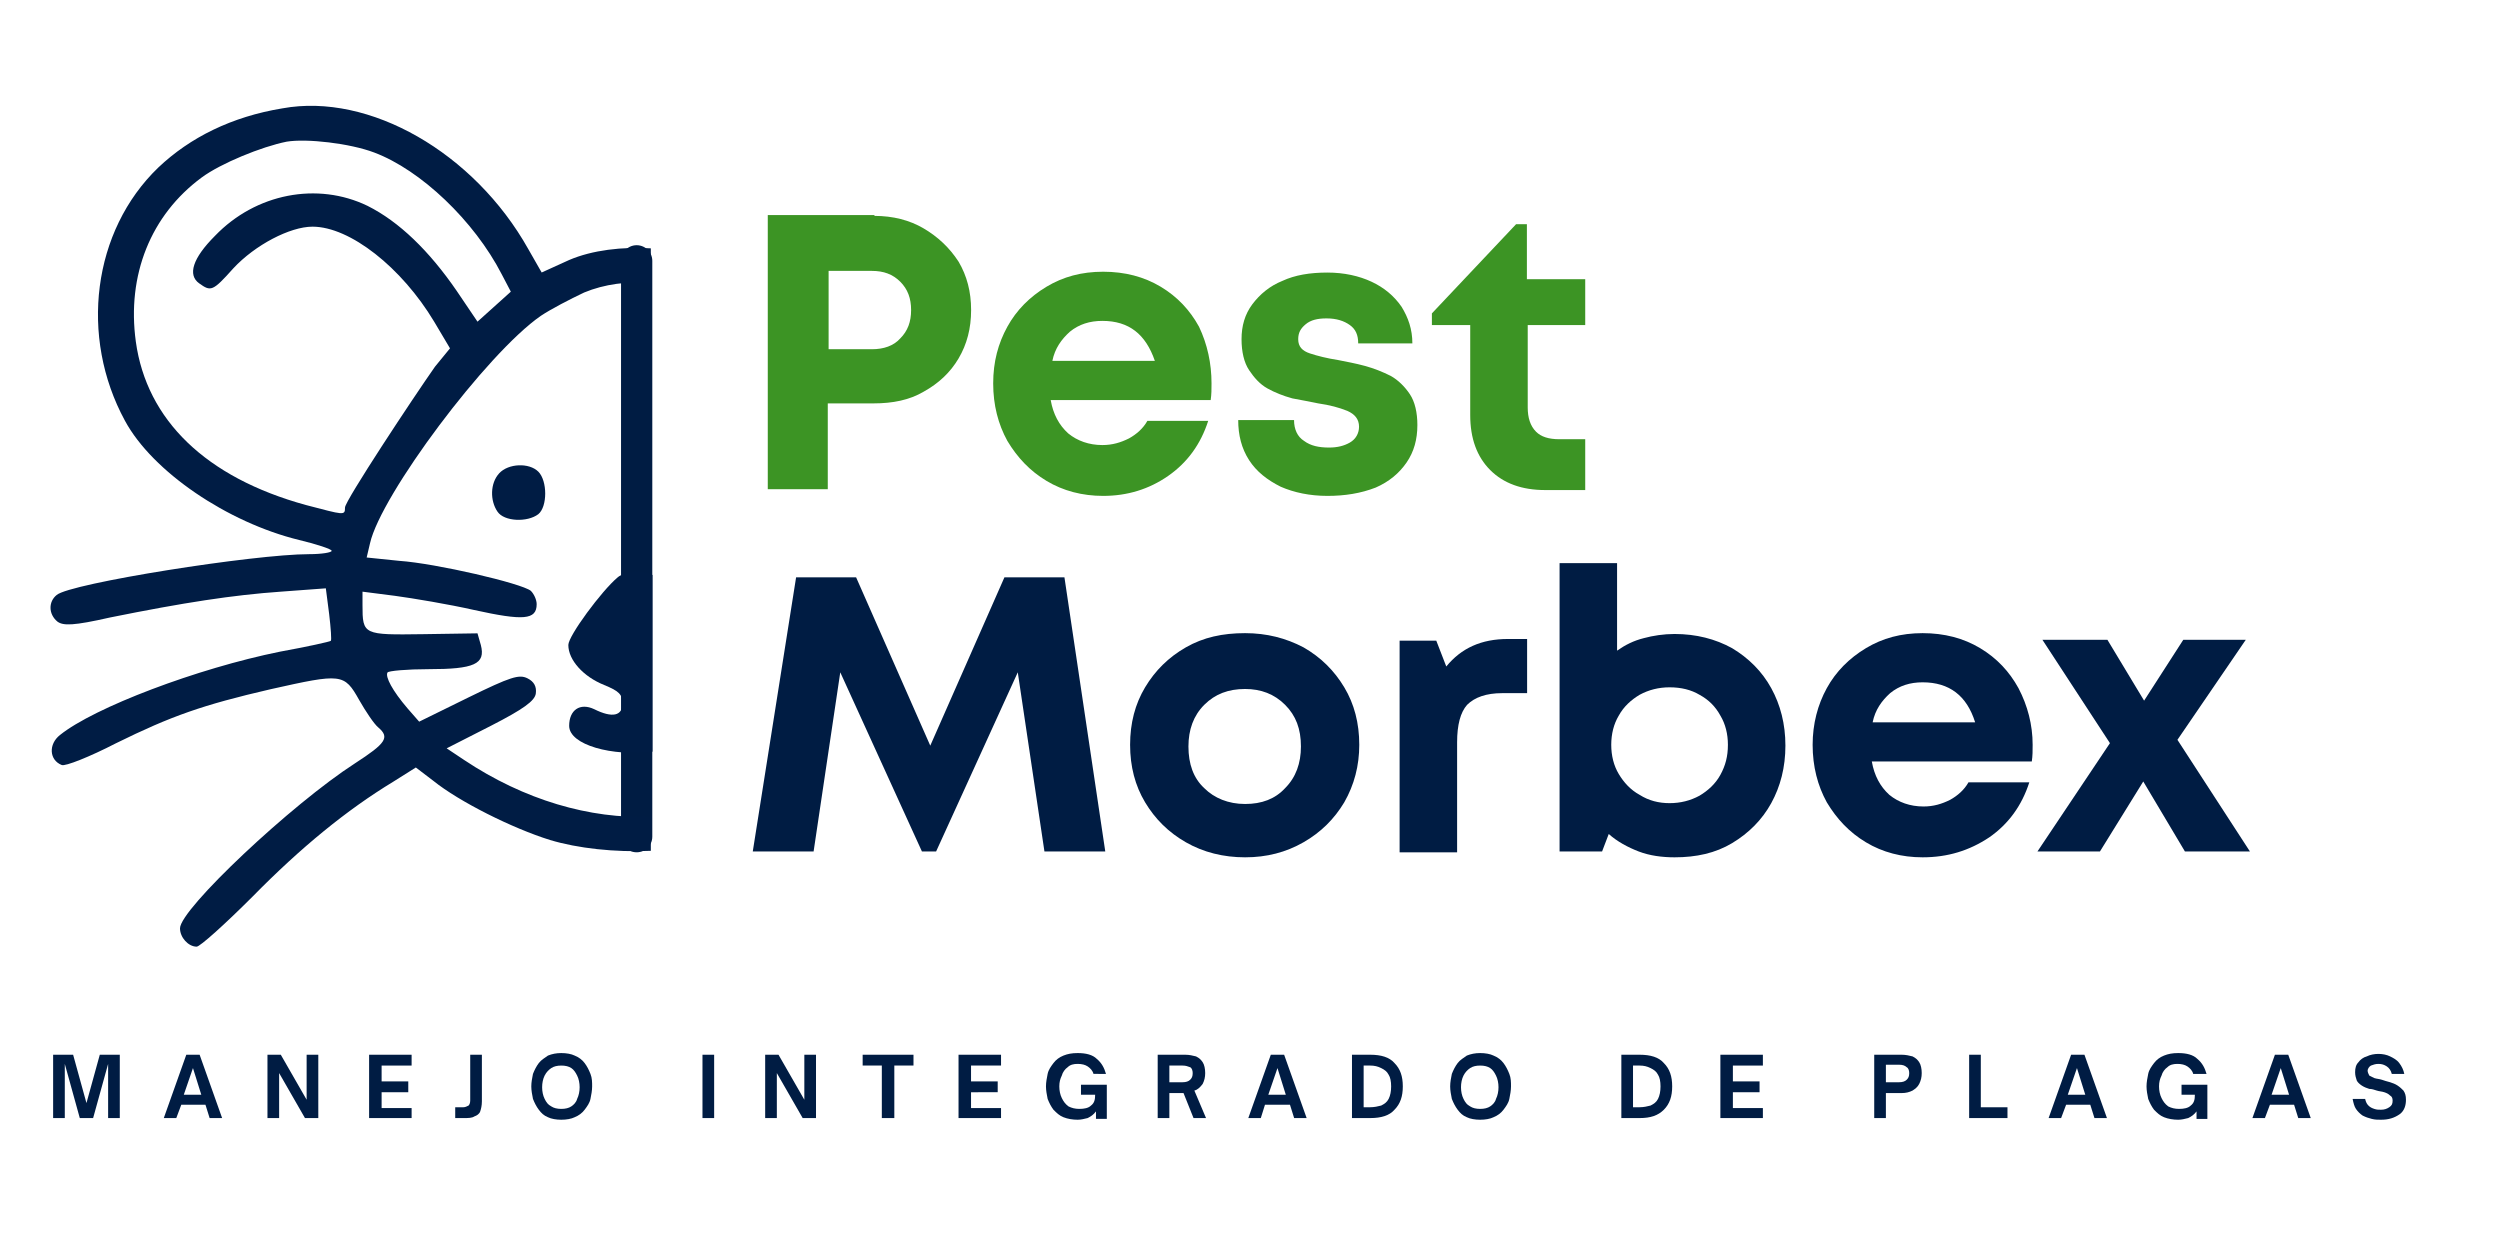 <svg xmlns="http://www.w3.org/2000/svg" xmlns:xlink="http://www.w3.org/1999/xlink" id="Capa_1" x="0px" y="0px" width="300px" height="150px" viewBox="0 0 300 150" style="enable-background:new 0 0 300 150;" xml:space="preserve"><style type="text/css">	.st0{fill:none;}	.st1{fill:#001C43;}	.st2{fill:none;stroke:#001C43;stroke-width:3.752;stroke-linecap:round;}	.st3{fill:#3C9424;}	.st4{clip-path:url(#SVGID_00000085250170113992238030000014106073797774690999_);}	.st5{fill:#001C44;}</style><line class="st0" x1="-139.1" y1="231.2" x2="-139.1" y2="31.2"></line><g>	<g>		<g transform="translate(147.833, 198.878)">			<g>				<path class="st1" d="M-15.2-96.7h-7.3l-3.2-21.5l-9.8,21.5h-1.7l-9.8-21.5l-3.2,21.5h-7.3l5.2-32.9h7.2l8.9,20.2l8.9-20.2h7.2     L-15.2-96.7z"></path>			</g>		</g>	</g>	<g>		<g transform="translate(184.212, 198.878)">			<g>				<path class="st1" d="M-34.8-96c-2.6,0-5-0.6-7.1-1.8c-2.1-1.2-3.7-2.8-4.9-4.8c-1.2-2-1.8-4.3-1.8-6.9c0-2.6,0.6-4.9,1.8-6.9     c1.2-2,2.8-3.6,4.9-4.8c2.1-1.2,4.4-1.7,7.1-1.7c2.6,0,4.9,0.6,7,1.7c2.1,1.2,3.7,2.8,4.9,4.8c1.2,2,1.8,4.3,1.8,6.9     c0,2.5-0.6,4.8-1.8,6.9c-1.2,2-2.8,3.6-4.9,4.8C-29.9-96.6-32.2-96-34.8-96z M-34.8-102.4c2,0,3.6-0.6,4.8-1.9     c1.3-1.3,1.9-3,1.9-5c0-2.1-0.6-3.7-1.9-5c-1.3-1.3-2.9-1.9-4.8-1.9c-2,0-3.6,0.6-4.9,1.9c-1.3,1.3-1.9,3-1.9,5     c0,2.1,0.6,3.8,1.9,5C-38.5-103.1-36.8-102.4-34.8-102.4z"></path>			</g>		</g>	</g>	<g>		<g transform="translate(208.753, 198.878)">			<g>				<path class="st1" d="M-27.8-122.2h2.3v6.5h-3c-1.9,0-3.3,0.5-4.2,1.4c-0.8,0.9-1.2,2.4-1.2,4.5v13.2h-6.9v-25.4h4.4l1.2,3.1     C-33.4-121.1-31-122.2-27.8-122.2z"></path>			</g>		</g>	</g>	<g>		<g transform="translate(224.049, 198.878)">			<g>				<path class="st1" d="M-23.1-122.8c2.6,0,4.9,0.6,6.9,1.7c2,1.2,3.6,2.8,4.7,4.8c1.1,2,1.7,4.3,1.7,6.9c0,2.6-0.6,4.9-1.7,6.9     c-1.1,2-2.7,3.6-4.7,4.8c-2,1.2-4.3,1.7-6.9,1.7c-1.5,0-3-0.2-4.3-0.7c-1.3-0.5-2.6-1.2-3.6-2.1l-0.8,2.1h-5.1v-34.6h6.9v10.5     c1-0.7,2-1.2,3.2-1.5C-25.7-122.6-24.4-122.8-23.1-122.8z M-23.7-102.5c1.3,0,2.5-0.3,3.6-0.9c1-0.6,1.9-1.4,2.5-2.5     c0.6-1.1,0.9-2.2,0.9-3.6c0-1.3-0.3-2.5-0.9-3.5c-0.6-1.1-1.4-1.9-2.5-2.5c-1-0.6-2.2-0.9-3.6-0.9c-1.3,0-2.5,0.3-3.6,0.9     c-1,0.6-1.9,1.4-2.5,2.5c-0.6,1-0.9,2.2-0.9,3.5c0,1.3,0.3,2.5,0.9,3.5c0.6,1,1.4,1.9,2.5,2.5C-26.2-102.8-25-102.5-23.7-102.5z     "></path>			</g>		</g>	</g>	<g>		<g transform="translate(249.717, 198.878)">			<g>				<path class="st1" d="M-5.8-109.5c0,0.7,0,1.3-0.1,2h-19.2c0.3,1.7,1,3,2.1,4c1.1,0.9,2.5,1.4,4.1,1.4c1.2,0,2.2-0.3,3.2-0.8     c0.9-0.5,1.7-1.2,2.2-2.1h7.3c-0.9,2.8-2.5,5-4.8,6.6C-13.4-96.8-16-96-19-96c-2.5,0-4.8-0.6-6.8-1.8c-2-1.2-3.5-2.8-4.7-4.8     c-1.1-2-1.7-4.3-1.7-6.9c0-2.5,0.6-4.8,1.7-6.8c1.1-2,2.7-3.6,4.7-4.8c2-1.2,4.2-1.8,6.8-1.8c2.6,0,4.9,0.6,6.9,1.8     c2,1.2,3.5,2.8,4.6,4.8C-6.4-114.2-5.8-111.9-5.8-109.5z M-19-117c-1.5,0-2.8,0.4-3.9,1.3c-1,0.9-1.8,2-2.1,3.5h12.3     C-13.7-115.4-15.8-117-19-117z"></path>			</g>		</g>	</g>	<g>		<g transform="translate(272.492, 198.878)">			<g>				<path class="st1" d="M-2.5-96.7h-7.8l-5-8.4l-5.2,8.4H-28l8.7-13l-8.1-12.4h7.8l4.4,7.3l4.7-7.3H-3l-8.2,12L-2.5-96.7z"></path>			</g>		</g>	</g>	<path class="st2" d="M76.4,100.4V31.3"></path>	<g>		<g transform="translate(147.833, 164.207)">			<g>				<path class="st3" d="M-42.9-138.3c2.2,0,4.2,0.5,5.9,1.5c1.7,1,3.1,2.3,4.2,4c1,1.7,1.5,3.6,1.5,5.8c0,2.2-0.5,4.1-1.5,5.8     c-1,1.7-2.4,3-4.2,4c-1.7,1-3.7,1.4-6,1.4h-5.5v10.3h-7.2v-32.9H-42.9z M-43.2-122.3c1.4,0,2.6-0.4,3.4-1.3     c0.9-0.9,1.3-2,1.3-3.4c0-1.4-0.4-2.5-1.3-3.4c-0.9-0.9-2-1.3-3.4-1.3h-5.2v9.4H-43.2z"></path>			</g>		</g>	</g>	<g>		<g transform="translate(170.983, 164.207)">			<g>				<path class="st3" d="M-25.6-118.2c0,0.7,0,1.3-0.1,2h-19.2c0.3,1.7,1,3,2.1,4c1.1,0.9,2.5,1.4,4.1,1.4c1.2,0,2.2-0.3,3.2-0.8     c0.9-0.5,1.7-1.2,2.2-2.1h7.3c-0.9,2.8-2.5,5-4.8,6.6c-2.3,1.6-4.9,2.4-7.8,2.4c-2.5,0-4.8-0.6-6.8-1.8c-2-1.2-3.5-2.8-4.7-4.8     c-1.1-2-1.7-4.3-1.7-6.9s0.6-4.8,1.7-6.8c1.1-2,2.7-3.6,4.7-4.8c2-1.2,4.2-1.8,6.8-1.8c2.6,0,4.9,0.6,6.9,1.8     c2,1.2,3.5,2.8,4.6,4.8C-26.1-122.9-25.6-120.6-25.6-118.2z M-38.7-125.7c-1.5,0-2.8,0.4-3.9,1.3c-1,0.9-1.8,2-2.1,3.5h12.3     C-33.5-124.1-35.5-125.7-38.7-125.7z"></path>			</g>		</g>	</g>	<g>		<g transform="translate(194.585, 164.207)">			<g>				<path class="st3" d="M-35.3-104.7c-2.1,0-4-0.4-5.6-1.1c-1.6-0.8-2.9-1.8-3.8-3.2c-0.9-1.4-1.3-3-1.3-4.8h6.7     c0,1.1,0.4,2,1.2,2.5c0.8,0.6,1.8,0.8,3,0.8c1,0,1.8-0.2,2.5-0.6c0.7-0.4,1.1-1.1,1.1-1.9c0-0.9-0.5-1.5-1.4-1.9     c-1-0.4-2.1-0.7-3.5-0.9c-1-0.2-2-0.4-3.1-0.6c-1.1-0.3-2.1-0.7-3-1.2c-0.9-0.5-1.6-1.3-2.2-2.2c-0.6-0.9-0.9-2.2-0.9-3.7     c0-1.6,0.4-3,1.3-4.2c0.9-1.2,2.1-2.2,3.6-2.8c1.5-0.7,3.3-1,5.4-1c2,0,3.8,0.4,5.3,1.1c1.5,0.7,2.7,1.7,3.6,3     c0.8,1.3,1.3,2.7,1.3,4.4h-6.5c0-1-0.3-1.7-1-2.2c-0.7-0.5-1.6-0.8-2.8-0.8c-1.1,0-1.9,0.2-2.5,0.7c-0.6,0.5-0.9,1-0.9,1.8     c0,0.9,0.5,1.4,1.4,1.7s2.1,0.6,3.4,0.8c1,0.2,2.1,0.4,3.2,0.7c1.1,0.3,2.1,0.7,3.1,1.2c0.9,0.5,1.7,1.3,2.3,2.2     c0.6,0.9,0.9,2.2,0.9,3.7c0,1.7-0.4,3.2-1.3,4.5c-0.9,1.3-2.1,2.3-3.7,3C-31.3-105-33.2-104.7-35.3-104.7z"></path>			</g>		</g>	</g>	<g>		<g transform="translate(214.127, 164.207)">			<g>				<path class="st3" d="M-27-111.5h3.1v6.1h-4.8c-2.8,0-5-0.8-6.6-2.4c-1.6-1.6-2.4-3.8-2.4-6.6v-10.8h-4.6v-1.4l10.1-10.7h1.3v6.6     h7v5.5h-6.9v9.9c0,1.2,0.3,2.2,1,2.9C-29.2-111.8-28.3-111.5-27-111.5z"></path>			</g>		</g>	</g>	<g transform="matrix(1, 0, 0, 1, 81, 216)">		<g>			<defs>				<rect id="SVGID_1_" x="-76.1" y="-92.4" width="290.2" height="13.8"></rect>			</defs>			<clipPath id="SVGID_00000129165074049391717440000008214609547470222523_">				<use xlink:href="#SVGID_1_" style="overflow:visible;"></use>			</clipPath>			<g style="clip-path:url(#SVGID_00000129165074049391717440000008214609547470222523_);">				<g>					<g transform="translate(0.575, 8.468)">						<g>							<path class="st1" d="M-73.8-90.3h-1.4v-7.6h2.4l1.6,5.8l1.6-5.8h2.4v7.6h-1.4v-6.5l-1.8,6.5H-72l-1.8-6.5V-90.3z"></path>						</g>					</g>				</g>				<g>					<g transform="translate(11.755, 8.468)">						<g>							<path class="st1" d="M-71.6-90.3h-1.5l2.7-7.6h1.6l2.7,7.6h-1.5l-0.5-1.6h-2.9L-71.6-90.3z M-69.6-96.3l-1.1,3.2h2.1        L-69.6-96.3z"></path>						</g>					</g>				</g>				<g>					<g transform="translate(21.196, 8.468)">						<g>							<path class="st1" d="M-68.7-90.3h-1.4v-7.6h1.6l3.1,5.4v-5.4h1.4v7.6h-1.6l-3.1-5.4V-90.3z"></path>						</g>					</g>				</g>				<g>					<g transform="translate(30.993, 8.468)">						<g>							<path class="st1" d="M-62.6-90.3h-5.1v-7.6h5.1v1.3h-3.6v1.9h3.2v1.3h-3.2v1.9h3.6V-90.3z"></path>						</g>					</g>				</g>				<g>					<g transform="translate(39.726, 8.468)">						<g>							<path class="st1" d="M-65.1-90.3h-1v-1.3h1c0.2,0,0.4-0.1,0.6-0.2c0.1-0.1,0.2-0.3,0.2-0.6v-5.5h1.4v5.6        c0,0.5-0.1,0.9-0.2,1.2c-0.1,0.3-0.4,0.5-0.7,0.6C-64.1-90.3-64.5-90.3-65.1-90.3z"></path>						</g>					</g>				</g>				<g>					<g transform="translate(46.656, 8.468)">						<g>							<path class="st1" d="M-60.3-90.1c-0.6,0-1.2-0.1-1.6-0.3c-0.5-0.2-0.8-0.5-1.1-0.9c-0.3-0.4-0.5-0.8-0.7-1.3        c-0.1-0.5-0.2-1-0.2-1.5c0-0.5,0.1-1,0.2-1.5c0.2-0.5,0.4-0.9,0.7-1.3c0.3-0.4,0.7-0.6,1.1-0.9c0.5-0.2,1-0.3,1.6-0.3        c0.6,0,1.2,0.1,1.6,0.3c0.5,0.2,0.9,0.5,1.2,0.9c0.3,0.4,0.5,0.8,0.7,1.3c0.2,0.5,0.2,1,0.2,1.5c0,0.5-0.1,1-0.2,1.5        c-0.1,0.5-0.4,0.9-0.7,1.3c-0.3,0.4-0.7,0.7-1.2,0.9C-59.1-90.2-59.7-90.1-60.3-90.1z M-60.3-91.4c0.5,0,0.9-0.1,1.2-0.3        c0.3-0.2,0.6-0.5,0.7-0.9c0.2-0.4,0.3-0.9,0.3-1.4c0-0.5-0.1-1-0.3-1.4c-0.2-0.4-0.4-0.7-0.7-0.9c-0.3-0.2-0.7-0.3-1.2-0.3        c-0.5,0-0.9,0.1-1.2,0.3c-0.3,0.2-0.6,0.5-0.8,0.9c-0.2,0.4-0.3,0.9-0.3,1.4c0,0.5,0.1,1,0.3,1.4c0.2,0.4,0.4,0.7,0.8,0.9        C-61.2-91.5-60.8-91.4-60.3-91.4z"></path>						</g>					</g>				</g>				<g>					<g transform="translate(56.97, 8.468)">					</g>				</g>				<g>					<g transform="translate(62.898, 8.468)">						<g>							<path class="st1" d="M-58.2-90.3h-1.4v-7.6h1.4V-90.3z"></path>						</g>					</g>				</g>				<g>					<g transform="translate(68.921, 8.468)">						<g>							<path class="st1" d="M-56.7-90.3h-1.4v-7.6h1.6l3.1,5.4v-5.4h1.4v7.6h-1.6l-3.1-5.4V-90.3z"></path>						</g>					</g>				</g>				<g>					<g transform="translate(78.719, 8.468)">						<g>							<path class="st1" d="M-52.5-90.3h-1.4v-6.3h-2.3v-1.3h6.1v1.3h-2.3V-90.3z"></path>						</g>					</g>				</g>				<g>					<g transform="translate(87.524, 8.468)">						<g>							<path class="st1" d="M-48.4-90.3h-5.1v-7.6h5.1v1.3H-52v1.9h3.2v1.3H-52v1.9h3.6V-90.3z"></path>						</g>					</g>				</g>				<g>					<g transform="translate(96.217, 8.468)">						<g>							<path class="st1" d="M-47.9-90.1c-0.6,0-1.2-0.1-1.7-0.3c-0.5-0.2-0.8-0.5-1.2-0.9c-0.3-0.4-0.5-0.8-0.7-1.3        c-0.1-0.5-0.2-1-0.2-1.5c0-0.5,0.1-1,0.2-1.5c0.1-0.5,0.4-0.9,0.7-1.3c0.3-0.4,0.7-0.7,1.2-0.9c0.5-0.2,1-0.3,1.7-0.3        c1,0,1.8,0.2,2.3,0.7c0.6,0.5,0.9,1.1,1.1,1.8H-46c-0.1-0.4-0.4-0.7-0.7-0.9c-0.3-0.2-0.7-0.3-1.2-0.3        c-0.5,0-0.9,0.1-1.2,0.4c-0.3,0.2-0.6,0.6-0.7,1c-0.2,0.4-0.3,0.8-0.3,1.3c0,0.5,0.1,1,0.3,1.4c0.2,0.4,0.4,0.7,0.8,1        c0.4,0.2,0.8,0.3,1.3,0.3c0.6,0,1.1-0.1,1.4-0.4c0.4-0.3,0.5-0.7,0.5-1.3h-1.7v-1.2h3.1v4.1h-1.3v-0.9        c-0.3,0.4-0.6,0.6-1,0.8C-47.1-90.2-47.5-90.1-47.9-90.1z"></path>						</g>					</g>				</g>				<g>					<g transform="translate(106.523, 8.468)">						<g>							<path class="st1" d="M-44.2-93.6l1.4,3.3h-1.5l-1.2-3h-1.7v3h-1.4v-7.6h3.3c0.5,0,0.9,0.1,1.3,0.2c0.4,0.2,0.6,0.4,0.8,0.7        c0.2,0.3,0.3,0.8,0.3,1.3c0,0.5-0.1,0.9-0.3,1.3C-43.5-94-43.8-93.7-44.2-93.6z M-45.6-96.6h-1.6v2h1.6        c0.4,0,0.7-0.1,0.9-0.3c0.2-0.2,0.3-0.4,0.3-0.8c0-0.3-0.1-0.6-0.3-0.7C-45-96.5-45.2-96.6-45.6-96.6z"></path>						</g>					</g>				</g>				<g>					<g transform="translate(115.797, 8.468)">						<g>							<path class="st1" d="M-45.5-90.3H-47l2.7-7.6h1.6l2.7,7.6h-1.5l-0.5-1.6H-45L-45.5-90.3z M-43.5-96.3l-1.1,3.2h2.1        L-43.5-96.3z"></path>						</g>					</g>				</g>				<g>					<g transform="translate(125.237, 8.468)">						<g>							<path class="st1" d="M-41.8-90.3H-44v-7.6h2.2c1.3,0,2.3,0.3,2.9,1c0.7,0.7,1,1.6,1,2.8c0,1.2-0.3,2.1-1,2.8        C-39.5-90.6-40.5-90.3-41.8-90.3z M-42.6-96.6v5h0.8c0.5,0,0.9-0.1,1.3-0.2c0.4-0.2,0.7-0.4,0.9-0.8c0.2-0.4,0.3-0.9,0.3-1.5        c0-0.6-0.1-1.1-0.3-1.4c-0.2-0.4-0.5-0.6-0.9-0.8c-0.4-0.2-0.8-0.3-1.3-0.3H-42.6z"></path>						</g>					</g>				</g>				<g>					<g transform="translate(134.82, 8.468)">						<g>							<path class="st1" d="M-38.2-90.1c-0.6,0-1.2-0.1-1.6-0.3c-0.5-0.2-0.8-0.5-1.1-0.9c-0.3-0.4-0.5-0.8-0.7-1.3        c-0.1-0.5-0.2-1-0.2-1.5c0-0.5,0.1-1,0.2-1.5c0.2-0.5,0.4-0.9,0.7-1.3c0.3-0.4,0.7-0.6,1.1-0.9c0.5-0.2,1-0.3,1.6-0.3        c0.6,0,1.2,0.1,1.6,0.3c0.5,0.2,0.9,0.5,1.2,0.9c0.3,0.4,0.5,0.8,0.7,1.3c0.2,0.5,0.2,1,0.2,1.5c0,0.5-0.1,1-0.2,1.5        c-0.1,0.5-0.4,0.9-0.7,1.3c-0.3,0.4-0.7,0.7-1.2,0.9C-37-90.2-37.6-90.1-38.2-90.1z M-38.2-91.4c0.5,0,0.9-0.1,1.2-0.3        c0.3-0.2,0.6-0.5,0.7-0.9c0.2-0.4,0.3-0.9,0.3-1.4c0-0.5-0.1-1-0.3-1.4c-0.2-0.4-0.4-0.7-0.7-0.9c-0.3-0.2-0.7-0.3-1.2-0.3        c-0.5,0-0.9,0.1-1.2,0.3c-0.3,0.2-0.6,0.5-0.8,0.9c-0.2,0.4-0.3,0.9-0.3,1.4c0,0.5,0.1,1,0.3,1.4c0.2,0.4,0.4,0.7,0.8,0.9        C-39.1-91.5-38.7-91.4-38.2-91.4z"></path>						</g>					</g>				</g>				<g>					<g transform="translate(145.134, 8.468)">					</g>				</g>				<g>					<g transform="translate(151.062, 8.468)">						<g>							<path class="st1" d="M-35.3-90.3h-2.2v-7.6h2.2c1.3,0,2.3,0.3,2.9,1c0.7,0.7,1,1.6,1,2.8c0,1.2-0.3,2.1-1,2.8        C-33.1-90.6-34-90.3-35.3-90.3z M-36.1-96.6v5h0.8c0.5,0,0.9-0.1,1.3-0.2c0.4-0.2,0.7-0.4,0.9-0.8c0.2-0.4,0.3-0.9,0.3-1.5        c0-0.6-0.1-1.1-0.3-1.4c-0.2-0.4-0.5-0.6-0.9-0.8c-0.4-0.2-0.8-0.3-1.3-0.3H-36.1z"></path>						</g>					</g>				</g>				<g>					<g transform="translate(160.646, 8.468)">						<g>							<path class="st1" d="M-30.1-90.3h-5.1v-7.6h5.1v1.3h-3.6v1.9h3.2v1.3h-3.2v1.9h3.6V-90.3z"></path>						</g>					</g>				</g>				<g>					<g transform="translate(169.379, 8.468)">					</g>				</g>				<g>					<g transform="translate(175.307, 8.468)">						<g>							<path class="st1" d="M-30-90.3h-1.4v-7.6h3.3c0.5,0,0.9,0.1,1.3,0.2c0.4,0.2,0.6,0.4,0.8,0.7c0.2,0.3,0.3,0.8,0.3,1.3        c0,0.5-0.1,0.9-0.3,1.3c-0.2,0.4-0.5,0.6-0.8,0.8c-0.4,0.2-0.8,0.3-1.3,0.3H-30V-90.3z M-30-96.6v2h1.6        c0.4,0,0.7-0.1,0.9-0.3c0.2-0.2,0.3-0.4,0.3-0.8c0-0.3-0.1-0.6-0.3-0.7c-0.2-0.2-0.5-0.3-0.9-0.3H-30z"></path>						</g>					</g>				</g>				<g>					<g transform="translate(184.397, 8.468)">						<g>							<path class="st1" d="M-24.5-90.3h-4.6v-7.6h1.4v6.3h3.2V-90.3z"></path>						</g>					</g>				</g>				<g>					<g transform="translate(192.534, 8.468)">						<g>							<path class="st1" d="M-26.2-90.3h-1.5l2.7-7.6h1.6l2.7,7.6h-1.5l-0.5-1.6h-2.9L-26.2-90.3z M-24.3-96.3l-1.1,3.2h2.1        L-24.3-96.3z"></path>						</g>					</g>				</g>				<g>					<g transform="translate(201.784, 8.468)">						<g>							<path class="st1" d="M-21.4-90.1c-0.6,0-1.2-0.1-1.7-0.3c-0.5-0.2-0.8-0.5-1.2-0.9c-0.3-0.4-0.5-0.8-0.7-1.3        c-0.1-0.5-0.2-1-0.2-1.5c0-0.5,0.1-1,0.2-1.5c0.1-0.5,0.4-0.9,0.7-1.3c0.3-0.4,0.7-0.7,1.2-0.9c0.5-0.2,1-0.3,1.7-0.3        c1,0,1.8,0.2,2.3,0.7c0.6,0.5,0.9,1.1,1.1,1.8h-1.6c-0.1-0.4-0.4-0.7-0.7-0.9c-0.3-0.2-0.7-0.3-1.2-0.3        c-0.5,0-0.9,0.1-1.2,0.4c-0.3,0.2-0.6,0.6-0.7,1c-0.2,0.4-0.3,0.8-0.3,1.3c0,0.5,0.1,1,0.3,1.4c0.2,0.4,0.4,0.7,0.8,1        c0.4,0.2,0.8,0.3,1.3,0.3c0.6,0,1.1-0.1,1.4-0.4c0.4-0.3,0.5-0.7,0.5-1.3H-21v-1.2h3.1v4.1h-1.3v-0.9c-0.3,0.4-0.6,0.6-1,0.8        C-20.6-90.2-21-90.1-21.4-90.1z"></path>						</g>					</g>				</g>				<g>					<g transform="translate(212.09, 8.468)">						<g>							<path class="st1" d="M-21.3-90.3h-1.5l2.7-7.6h1.6l2.7,7.6h-1.5l-0.5-1.6h-2.9L-21.3-90.3z M-19.4-96.3l-1.1,3.2h2.1        L-19.4-96.3z"></path>						</g>					</g>				</g>				<g>					<g transform="translate(221.515, 8.468)">						<g>							<path class="st1" d="M-16.8-90.1c-0.4,0-0.7,0-1.1-0.1c-0.4-0.1-0.7-0.2-1.1-0.4c-0.3-0.2-0.6-0.5-0.8-0.8        c-0.2-0.3-0.3-0.7-0.4-1.2h1.5c0.1,0.4,0.2,0.6,0.4,0.8c0.2,0.2,0.4,0.3,0.7,0.4c0.3,0.1,0.5,0.1,0.8,0.1        c0.4,0,0.7-0.1,1-0.3c0.3-0.2,0.4-0.4,0.4-0.8c0-0.3-0.1-0.5-0.3-0.6c-0.2-0.2-0.4-0.3-0.7-0.4c-0.3-0.1-0.6-0.1-0.9-0.2        c-0.3-0.1-0.6-0.2-0.9-0.2c-0.3-0.1-0.6-0.2-0.9-0.4c-0.3-0.2-0.5-0.4-0.6-0.6c-0.1-0.3-0.2-0.6-0.2-1c0-0.5,0.1-0.9,0.4-1.2        c0.2-0.3,0.6-0.6,1-0.7c0.4-0.2,0.9-0.3,1.4-0.3c0.5,0,1,0.1,1.4,0.3c0.4,0.2,0.8,0.4,1.1,0.8c0.3,0.4,0.5,0.8,0.6,1.3h-1.5        c-0.1-0.4-0.3-0.7-0.6-0.9c-0.3-0.2-0.6-0.3-1-0.3c-0.4,0-0.6,0.1-0.9,0.2c-0.2,0.1-0.4,0.4-0.4,0.6c0,0.2,0.1,0.4,0.2,0.6        c0.2,0.1,0.4,0.2,0.6,0.3c0.3,0.1,0.6,0.1,0.9,0.2c0.3,0.1,0.6,0.2,1,0.3c0.3,0.1,0.6,0.2,0.9,0.4c0.3,0.2,0.5,0.4,0.7,0.6        c0.2,0.3,0.3,0.6,0.3,1.1c0,0.7-0.2,1.3-0.7,1.7C-15.2-90.3-15.9-90.1-16.8-90.1z"></path>						</g>					</g>				</g>			</g>		</g>	</g>	<g>		<path class="st0" d="M70.1,35.1c-1.7,0.7-4.1,2-5.2,2.8c-6.5,4.5-19.3,21.5-20.5,27.3L44,66.9l3.9,0.3c4.4,0.4,14.7,2.8,15.8,3.6   c0.4,0.3,0.7,1,0.7,1.6c0,1.9-1.6,2-7.5,0.7c-3.1-0.7-7.3-1.5-9.5-1.7L43.5,71l0,1.6c0.1,3.6,0.1,3.6,7.3,3.5l6.5-0.1l0.4,1.4   c0.6,2.3-0.8,2.9-6.3,2.9c-2.6,0-4.8,0.2-4.9,0.4c-0.3,0.5,0.6,2.2,2.4,4.3l1.4,1.6l5.9-2.9c5.1-2.5,6.1-2.9,7.1-2.3   c0.8,0.4,1.1,1,1,1.8c-0.1,0.9-1.5,1.8-5.4,3.9l-5.3,2.7l2.1,1.4c7.2,4.7,15.1,7.1,22.4,6.8v-7.7c-4.8,0.6-10-0.9-10-3.1   c0-1.9,1.3-2.8,3-2c2.3,1,3.4,0.8,3.4-0.7c0-1.1-0.4-1.5-2.2-2.2c-2.5-1-4.3-3-4.3-4.8c0-1.1,4-6.6,5.9-8.1   c0.4-0.4,1.6-0.7,2.5-0.7c0.6,0,1.1,0.1,1.6,0.4V34C75.4,33.7,72.6,34.1,70.1,35.1z M64.6,61.7c-1.2,1-4,0.9-4.9-0.3   c-1-1.3-0.9-3.4,0.2-4.6c1.1-1.2,3.6-1.3,4.7-0.1C65.7,57.7,65.7,60.8,64.6,61.7z"></path>		<path class="st0" d="M54.2,42l-1.9-3.2c-3.9-6.6-10.2-11.4-14.6-11.4c-2.8,0-6.9,2.2-9.5,5c-2.5,2.7-2.7,2.8-4.1,1.8   c-1.4-1-0.8-2.9,1.9-5.7c4.9-5.1,12.3-6.5,18.3-3.6c3.8,1.9,7.4,5.3,10.7,10.2l2.5,3.7l2-1.8l2-1.8L60.2,33   c-3.3-6.4-9.7-12.5-15.3-14.6c-2.9-1.1-8.1-1.8-10.5-1.3c-3,0.5-7.9,2.6-10.2,4.3C18.1,25.8,15.1,33,16.3,41   c1.3,9.4,8.5,16.2,20.4,19.5c4.6,1.3,4.7,1.3,4.7,0.3c0-0.8,8.2-13.3,11-16.7L54.2,42z"></path>		<path class="st5" d="M76.6,68.6c-0.9,0-2.1,0.3-2.5,0.7c-1.9,1.6-5.9,7-5.9,8.1c0,1.8,1.8,3.8,4.3,4.8c1.7,0.7,2.2,1.1,2.2,2.2   c0,1.5-1.2,1.8-3.4,0.7c-1.7-0.8-3,0.1-3,2c0,2.3,5.2,3.7,10,3.1V69C77.6,68.7,77.2,68.6,76.6,68.6z"></path>		<path class="st5" d="M59.9,56.8c-1.1,1.2-1.1,3.3-0.2,4.6c0.8,1.2,3.6,1.3,4.9,0.3c1.1-0.9,1.1-4,0-5.1   C63.5,55.5,61,55.6,59.9,56.8z"></path>		<path class="st5" d="M55.7,91.2l-2.1-1.4l5.3-2.7c3.9-2,5.3-3,5.4-3.9c0.1-0.8-0.2-1.4-1-1.8c-1-0.5-2-0.2-7.1,2.3l-5.9,2.9   l-1.4-1.6c-1.8-2.1-2.7-3.8-2.4-4.3c0.1-0.2,2.4-0.4,4.9-0.4c5.5,0,6.9-0.6,6.3-2.9l-0.4-1.4l-6.5,0.1c-7.2,0.1-7.3,0.1-7.3-3.5   l0-1.6l3.9,0.5c2.2,0.3,6.4,1,9.5,1.7c5.9,1.3,7.5,1.2,7.5-0.7c0-0.5-0.3-1.2-0.7-1.6c-1.1-0.9-11.4-3.3-15.8-3.6L44,66.9l0.4-1.7   c1.3-5.8,14-22.8,20.5-27.3c1.2-0.8,3.5-2,5.2-2.8c2.4-1,5.3-1.4,8-1.1v-4.2c-3.4-0.2-7,0.2-9.8,1.4L65,32.7l-1.6-2.8   c-6.5-11.6-19.1-18.8-29.5-16.9C27.8,14,22.8,16.5,19,20.1c-7.9,7.6-9.5,20.3-4,30.4c3.3,6.1,12.3,12.2,20.9,14.3   c2.1,0.5,3.9,1.1,3.9,1.3c0,0.2-1.2,0.4-2.7,0.4c-6.6,0-28.7,3.5-30.3,4.9c-1,0.8-1,2.3,0.1,3.2c0.7,0.5,1.9,0.5,6.3-0.5   c8.9-1.8,14.8-2.7,20.5-3.1l5.4-0.4l0.4,3.1c0.2,1.7,0.3,3.1,0.2,3.2c-0.1,0.1-2.8,0.7-6.1,1.3c-9.9,2-22.3,6.7-26.4,10   c-1.4,1.1-1.3,3,0.2,3.6c0.4,0.2,3.4-1,6.5-2.6c6.7-3.3,10.4-4.6,18.6-6.5c8.5-1.9,8.8-1.9,10.6,1.3c0.8,1.4,1.8,2.9,2.3,3.3   c1.4,1.2,0.9,1.9-2.8,4.3c-7.6,4.9-21,17.5-21,19.8c0,1.1,1,2.2,2,2.2c0.4,0,3.4-2.7,6.7-6c5.8-5.9,11.3-10.4,16.9-13.8l2.7-1.7   l2.1,1.6c3.1,2.5,9.5,5.7,14,7.1c3.3,1,7.8,1.5,12.1,1.3V98C70.8,98.3,62.9,96,55.7,91.2z M41.4,60.9c0,1-0.1,0.9-4.7-0.3   C24.7,57.3,17.6,50.4,16.3,41c-1.1-8,1.8-15.2,7.9-19.7c2.3-1.7,7.2-3.7,10.2-4.3c2.4-0.4,7.6,0.2,10.5,1.3   c5.6,2.1,12,8.2,15.3,14.6l1.1,2.1l-2,1.8l-2,1.8l-2.5-3.7c-3.3-4.8-6.9-8.3-10.7-10.2c-6-2.9-13.4-1.5-18.3,3.6   c-2.7,2.7-3.3,4.7-1.9,5.7c1.4,1,1.6,1,4.1-1.8c2.6-2.8,6.8-5,9.5-5c4.5,0,10.7,4.9,14.6,11.4l1.9,3.2l-1.8,2.2   C49.6,47.7,41.4,60.1,41.4,60.9z"></path>	</g></g></svg>